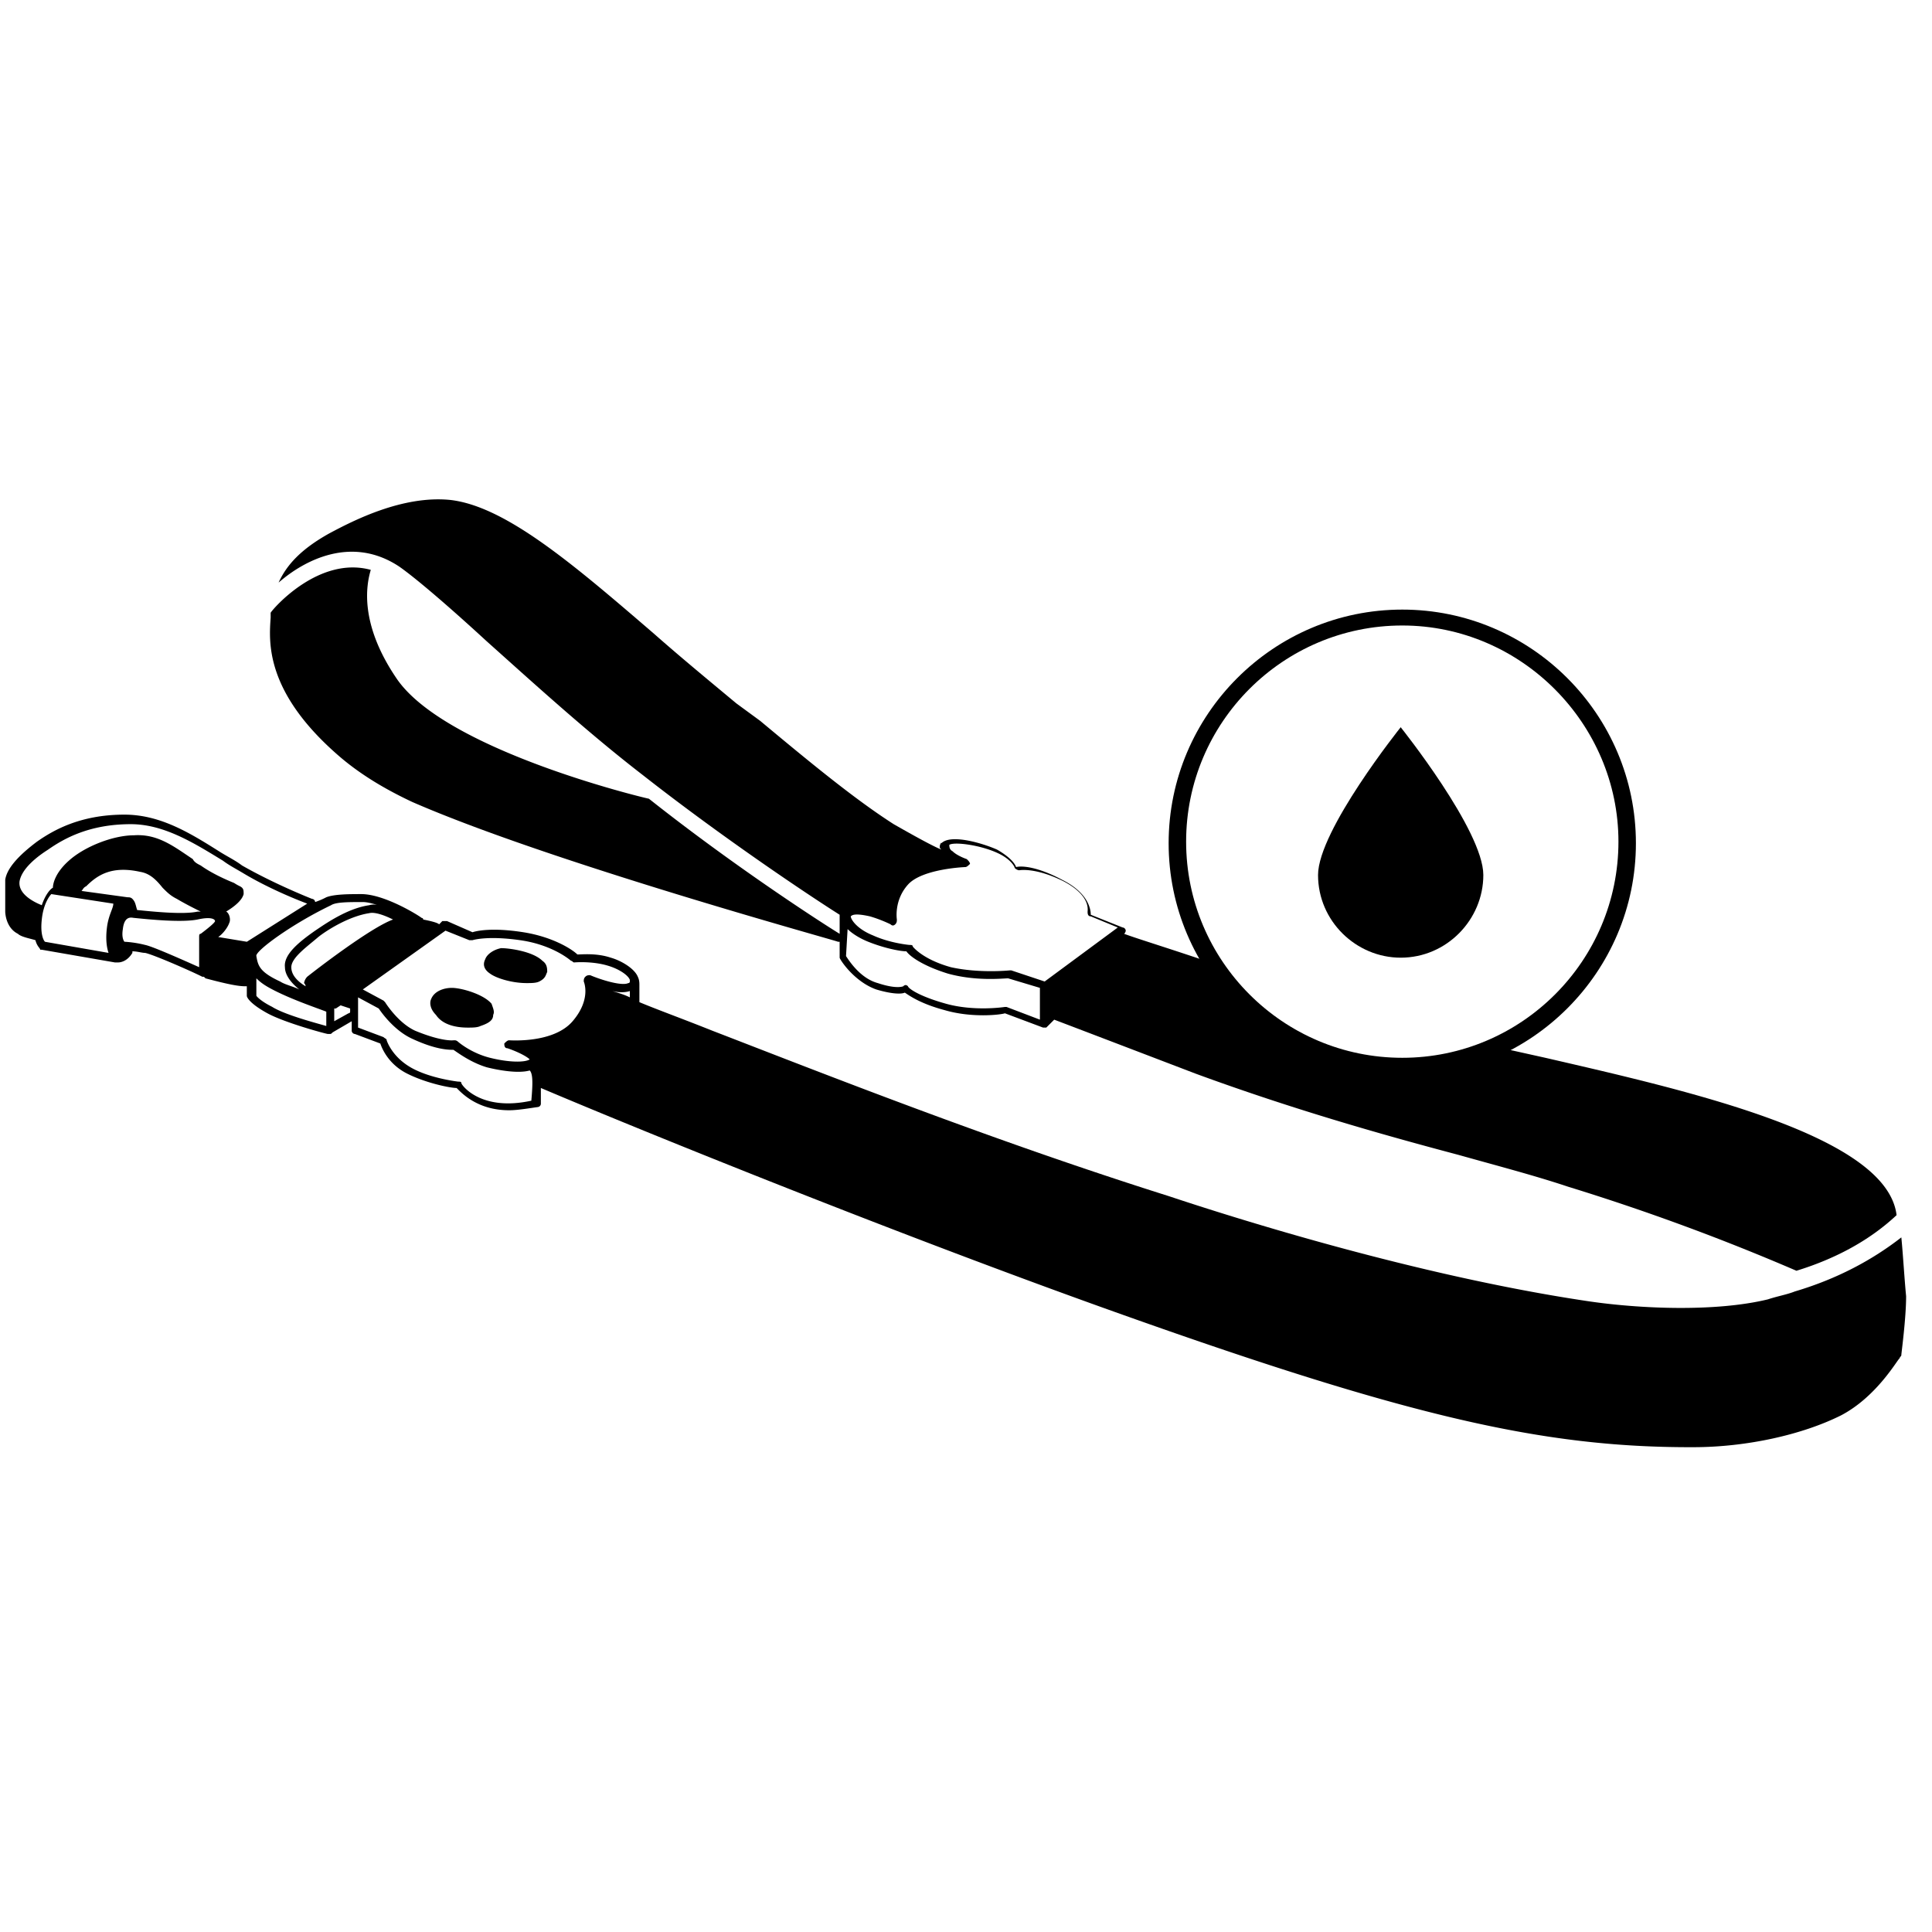 <svg xmlns="http://www.w3.org/2000/svg" fill="current-color" viewBox="0 0 78 78"><g clip-path="url(#a)"><path d="M76.762 49.957c-1.155.898-2.566 1.668-4.299 2.182-.32.128-.706.192-1.09.32-2.118.514-5.198.385-7.316.065-6.866-1.027-14.18-3.337-16.876-4.235-7.122-2.246-13.924-4.941-18.415-6.674-1.284-.513-2.182-.834-2.952-1.155v-.706c0-.064 0-.192-.064-.32-.129-.321-.642-.642-1.091-.77-.578-.193-1.155-.129-1.348-.129-.192-.192-.962-.705-2.181-.898-1.22-.193-1.861-.064-2.054 0l-1.026-.45h-.193l-.128.13c-.064-.065-.32-.13-.642-.193 0 0 0-.065-.064-.065-.064-.064-1.476-.962-2.438-.962-.45 0-1.091 0-1.412.128a3.116 3.116 0 0 1-.45.193.138.138 0 0 0-.127-.129s-1.476-.577-2.824-1.347c-.256-.193-.513-.32-.834-.513-1.22-.77-2.438-1.54-3.914-1.54-1.797 0-2.888.641-3.53 1.09-.77.578-1.218 1.091-1.283 1.54v1.284s0 .642.514.898c.128.129.513.193.706.257.064.257.192.32.192.385h.064l2.952.513h.128c.129 0 .385-.064.578-.385v-.064c.192 0 .385.064.513.064.32.064 1.797.706 2.31.963h.064l.064.064c.963.257 1.348.32 1.605.32h.064v.386c0 .064.128.32.834.706.706.385 2.374.834 2.438.834h.064c.065 0 .065 0 .129-.065l.77-.449v.385c0 .064.064.129.128.129l1.027.385c.064.192.32.834 1.09 1.219.77.385 1.733.577 1.99.577.192.193.834.899 2.117.899.321 0 .706-.064 1.155-.129a.138.138 0 0 0 .129-.128v-.642c4.235 1.797 14.694 6.032 23.549 9.176 11.55 4.107 16.94 5.326 22.843 5.326h.128c2.182 0 4.428-.513 5.968-1.283 1.476-.77 2.31-2.31 2.374-2.31 0-.065.064-.065.064-.129s.193-1.475.193-2.374c-.064-.642-.129-1.732-.193-2.374Zm-51.333-9.69c-.257-.128-.513-.192-.706-.256.257.064.513.064.706 0v.257Zm-7.443-2.694.962.385h.128s.578-.193 1.925 0c1.348.192 2.054.834 2.054.834.064 0 .064.064.128.064 0 0 .706-.064 1.348.128.449.129.834.386.898.578v.064s0 .064-.064.064c-.257.129-1.091-.128-1.54-.32-.064 0-.129 0-.193.064s-.064.128-.064.192c0 0 .32.706-.45 1.604-.77.899-2.502.77-2.566.77-.064 0-.128.065-.192.129 0 .064 0 .192.128.192.385.129.77.321.898.45-.192.128-.834.128-1.604-.065-.77-.192-1.283-.642-1.283-.642S18.435 42 18.37 42h-.065s-.449.065-1.54-.385c-.705-.32-1.219-1.155-1.219-1.155l-.064-.064-.834-.449 3.337-2.374Zm-5.647 2.246c-.32-.193-.578-.45-.578-.77 0-.385.642-.834 1.091-1.22.321-.256 1.22-.834 2.054-.962.256-.064.705.128.962.257-.898.32-3.144 2.053-3.465 2.31a.486.486 0 0 0-.128.256.199.199 0 0 1 .064.129Zm1.027-3.273c.192-.128.705-.128 1.283-.128.257 0 .577.128.898.192-.192-.064-.449-.128-.641-.064-.899.129-1.797.77-2.182 1.027-.642.449-1.283.962-1.22 1.476 0 .32.257.641.578.898-.256-.128-.577-.193-.77-.32-.834-.386-.898-.643-.962-1.028-.064-.192 1.411-1.283 3.016-2.053Zm-9.048.898c-.064.514 0 .835.064 1.027l-2.566-.449c-.065-.064-.193-.32-.129-.898.064-.642.321-.963.385-1.027l2.503.385c0 .193-.193.45-.257.962ZM3.291 35.97c.065-.065.065-.129.193-.193.45-.449 1.027-.834 2.182-.577.385.064.641.32.898.641.192.193.32.321.577.45.321.192.706.385.963.513h-.128c-.578.128-1.797 0-2.439-.064-.064-.193-.064-.321-.192-.45-.064-.064-.129-.064-.193-.064l-1.86-.256Zm4.813 1.73c-.064 0-.064.064-.064.129v1.219c-.578-.257-1.861-.834-2.182-.899a4.42 4.42 0 0 0-.834-.128s-.128-.128-.064-.513c.064-.578.385-.45.449-.45.642.065 1.925.193 2.567.065.577-.129.705 0 .705.064s-.32.32-.577.513Zm1.86.321L8.81 37.83c.192-.129.385-.386.449-.578.064-.128 0-.385-.128-.45.32-.192.641-.448.705-.705 0-.128 0-.193-.064-.257s-.128-.064-.32-.192c-.321-.129-.899-.385-1.348-.706-.128-.064-.257-.128-.32-.257-.77-.513-1.413-1.026-2.375-.962-.834 0-1.99.449-2.63 1.026-.578.514-.643.963-.643 1.091-.128.064-.32.321-.449.706-.32-.128-.962-.449-.898-.962.064-.385.45-.835 1.155-1.284.642-.449 1.668-1.026 3.337-1.026 1.347 0 2.566.77 3.721 1.475.257.193.514.321.834.514.963.577 2.054 1.026 2.567 1.219l-2.438 1.54Zm1.027 2.63c-.513-.256-.641-.448-.641-.448v-.706c.192.192.385.32.77.513.77.385 1.732.706 2.053.834v.578c-.45-.129-1.668-.45-2.182-.77Zm3.08.258-.577.32v-.513h.064l.193-.128.385.128v.128c0 .065-.065.065-.065.065Zm7.38 3.529c-2.054.449-2.824-.642-2.824-.706 0-.064-.064-.064-.128-.064 0 0-1.155-.129-1.925-.578-.77-.449-.963-1.09-.963-1.09 0-.065-.064-.065-.128-.129l-1.027-.385v-1.22l.835.45c.128.193.641.898 1.347 1.22.963.448 1.476.448 1.668.448.193.129.706.514 1.348.706.513.128 1.283.257 1.732.128.129.129.129.514.065 1.22Z"/><path d="M18.884 41.487c.192 0 .385 0 .513-.064.385-.129.514-.257.514-.45.064-.128 0-.256-.065-.448-.32-.386-1.219-.642-1.604-.642-.32 0-.706.128-.834.449-.064.128-.064.385.193.642.256.385.77.513 1.283.513Zm.898-2.182c.257.193.899.385 1.476.385.193 0 .385 0 .513-.064.257-.128.257-.256.321-.385 0-.128 0-.32-.192-.449-.385-.385-1.348-.513-1.669-.513-.32.064-.577.256-.641.449-.129.256 0 .449.192.577Zm42.607 3.401-1.733-.385c-.192-.064-.385-.064-.577-.128-1.09.449-2.246.77-3.53.77a8.718 8.718 0 0 1-7.314-3.979c-1.861-.641-3.337-1.09-3.85-1.283.064-.064.064-.128.064-.128a.138.138 0 0 0-.128-.129l-1.284-.513c0-.256-.128-.898-1.155-1.411-.962-.514-1.604-.578-1.86-.514-.065-.192-.321-.449-.77-.706-.578-.256-1.861-.641-2.246-.256 0-.064-.065.064-.065.128s0 .064.065.128c-.321-.128-1.027-.513-1.925-1.026-1.605-1.027-3.465-2.567-5.39-4.171l-.963-.706c-1.155-.962-2.246-1.86-3.337-2.823-3.208-2.76-5.967-5.134-8.213-5.39-1.925-.193-3.914.834-4.877 1.347-1.155.642-1.732 1.284-2.053 1.99 1.027-.899 2.952-1.926 4.877-.642.641.449 1.925 1.54 3.529 3.015 1.797 1.605 4.042 3.658 6.288 5.39 3.273 2.567 6.738 4.877 7.957 5.647v.77c-.834-.513-4.3-2.759-7.7-5.454-.32-.064-8.278-1.99-10.203-4.877-1.475-2.181-1.219-3.721-1.026-4.363-2.118-.578-3.979 1.604-4.043 1.732v.193c-.064.963-.256 3.016 2.824 5.647.834.706 1.796 1.283 2.887 1.796 5.583 2.439 17.068 5.583 17.197 5.647h.064v.642c0 .064.577.962 1.476 1.283.641.192 1.026.192 1.155.128.192.129.641.45 1.604.706 1.09.321 2.246.193 2.438.129l1.54.577h.129l.32-.32c1.348.512 3.53 1.347 5.711 2.18 3.85 1.413 7.444 2.44 10.588 3.273 1.604.45 3.08.835 4.427 1.284a90.685 90.685 0 0 1 9.24 3.4c1.669-.513 3.016-1.283 4.043-2.245-.385-3.209-8.342-5.005-14.181-6.353Zm-20.405-1.54-1.348-.513h-.064s-1.219.192-2.374-.128c-1.155-.321-1.54-.642-1.54-.706-.064-.065-.128-.065-.192 0 0 0-.257.128-1.027-.129-.706-.192-1.155-.898-1.283-1.09l.064-1.091c.192.192.513.385.834.513.642.257 1.283.385 1.54.385.128.193.642.578 1.668.898 1.155.321 2.246.193 2.439.193l1.283.385v1.283Zm.192-1.54-1.347-.449h-.064s-1.22.128-2.374-.128c-1.155-.321-1.54-.834-1.54-.834 0-.065-.065-.065-.129-.065 0 0-.77-.064-1.476-.385-.641-.256-.898-.641-.898-.77.064-.064.193-.128.77 0 .45.129.834.321.834.321.064.064.129.064.193 0s.064-.128.064-.192c0 0-.128-.77.45-1.412.577-.642 2.31-.706 2.31-.706.063 0 .127-.064.192-.128 0-.064-.065-.129-.129-.193 0 0-.385-.128-.577-.32-.129-.065-.129-.193-.129-.257.193-.128 1.22 0 1.925.32.578.257.706.578.706.578 0 .064.129.129.193.129 0 0 .641-.129 1.796.449 1.091.577.963 1.155.963 1.219 0 .064 0 .192.128.192l1.091.45-2.952 2.181Z"/><path d="M56.614 43.476c-5.198 0-9.433-4.235-9.433-9.432 0-5.198 4.235-9.433 9.433-9.433 5.197 0 9.432 4.235 9.432 9.433 0 5.197-4.235 9.432-9.432 9.432Zm0-18.223c-4.813 0-8.727 3.914-8.727 8.727 0 4.812 3.914 8.726 8.727 8.726 4.812 0 8.727-3.914 8.727-8.727 0-4.748-3.915-8.726-8.727-8.726Z"/><path d="M59.886 35.327c0 1.797-1.475 3.337-3.336 3.337-1.797 0-3.337-1.476-3.337-3.337 0-1.797 3.337-5.967 3.337-5.967s3.336 4.17 3.336 5.967Z"/></g><defs><clipPath id="a"><path d="M.083.805h77v77h-77z"/></clipPath></defs></svg>
